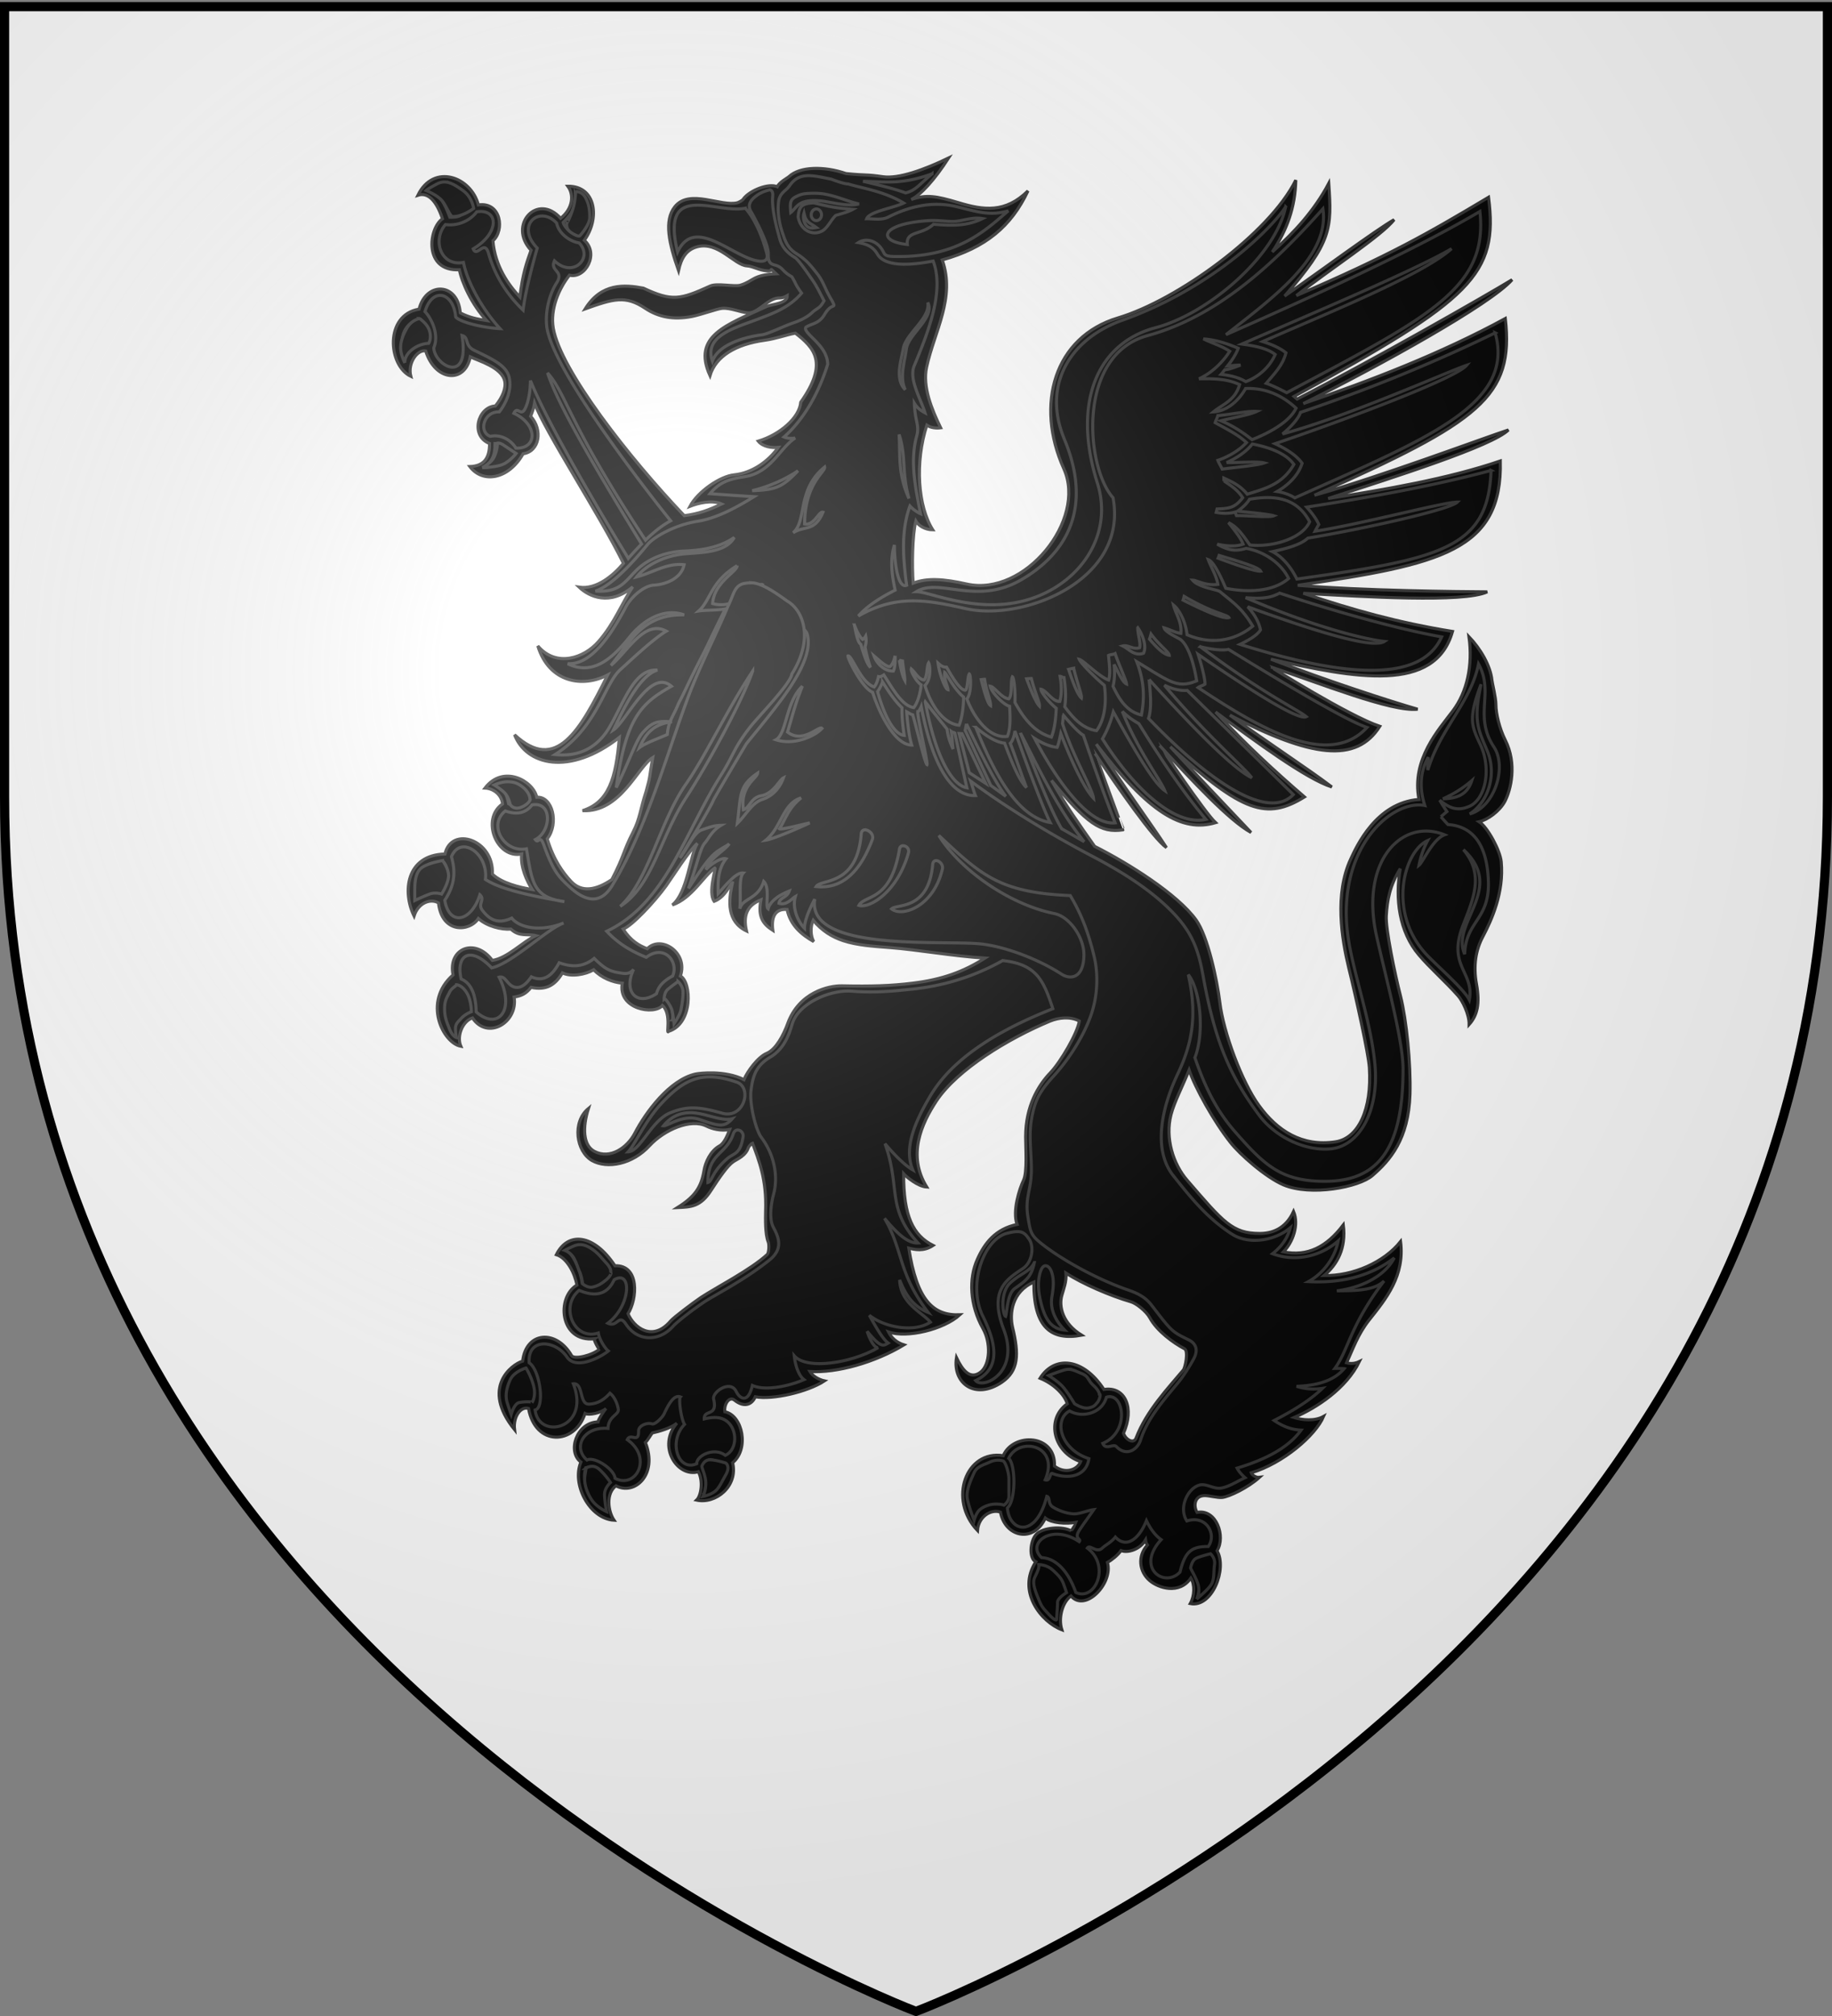 <svg xmlns="http://www.w3.org/2000/svg" xmlns:xlink="http://www.w3.org/1999/xlink" width="600" height="660" version="1.0"><rect width="100%" height="100%" fill="#808080" stroke="none"/><desc>Flag of Canton of Valais (Wallis)</desc><defs><radialGradient xlink:href="#b" id="c" cx="221.445" cy="226.331" r="300" fx="221.445" fy="226.331" gradientTransform="matrix(1.353 0 0 1.349 -77.63 -85.747)" gradientUnits="userSpaceOnUse"/><linearGradient id="b"><stop offset="0" style="stop-color:white;stop-opacity:.314"/><stop offset=".19" style="stop-color:white;stop-opacity:.251"/><stop offset=".6" style="stop-color:#6b6b6b;stop-opacity:.125"/><stop offset="1" style="stop-color:black;stop-opacity:.125"/></linearGradient></defs><g style="display:inline"><path d="M300 658.5s298.5-112.32 298.5-397.772V2.176H1.5v258.552C1.5 546.18 300 658.5 300 658.5" style="fill:#fff;fill-opacity:1;fill-rule:evenodd;stroke:none;stroke-width:1px;stroke-linecap:butt;stroke-linejoin:miter;stroke-opacity:1"/></g><g style="display:inline"><g style="display:inline"><path d="M0 0h600v660H0z" style="fill:none;stroke:none;display:inline"/></g><path d="M239.89 289.009c-1.373 6.011-1.867 12.662 4.59 15.774-1.156-5.153.194-8.367 4.724-10.204-1.109 5.867.916 8.06 3.904 10-.579-4.388.77-7.143 4.674-6.837 1.06 5.204 4.772 8.265 8.723 10.51-1.06-1.734-1.156-4.847-.192-6.99 2.919 3.506 6.222 5.51 9.94 6.73 4.508 1.478 9.626 1.803 15.41 2.25 8.29.612 21.157 2.857 30.94 3.418-6.94 4.439-13.976 7.04-23.711 8.214-6.988.868-13.543 1.072-23.085.868-4.579-.102-14.12 2.244-17.784 12.244-1.446 3.98-3.903 8.572-6.891 9.847-2.892 1.173-6.41 5.97-7.47 8.622-6.218-3.112-14.459-2.143-15.905-1.836-8.385 1.887-16.193 12.295-19.856 19.387-2.457 4.694-8.048 8.673-13.253 5.918-3.711-1.99-3.904-7.806-1.928-14.03-5.397 4.439-4.048 14.03 1.157 17.04 5.06 2.857 13.35 1.174 18.844-4.847 4.868-5.255 13.494-8.979 18.65-6.428 1.832.918 4.724 1.684 7.616 1.122-.771 1.99-1.832 4.541-3.326 5.357-2.988 1.633-4.675 5.408-5.108 8.164-.916 5.357-2.892 8.418-8.675 12.04 4.385-.204 7.566-.204 11.084-5.765 2.603-4.03 5.302-7.96 7.181-9.235 1.301-.918 4.097-1.887 4.964-4.693.048-.102.771-1.174 1.35-1.378 2.072 5.51 4.675 11.939 4.289 22.092-.048 2.397-.193 7.703.868 10.254.337.817.24 3.52-.338 4.082-5.398 5-16.868 10.867-21.735 14.081-2.844 1.939-8.868 6.48-9.928 7.704-5.928 6.939-12.049 2.092-13.929-2.398 3.037-4.796 3.904-15.969-4.289-15.714-6.892-10.408-15.374-11.275-19.18-3.622 3.614 1.122 6.023 6.173 6.746 9.949-6.843 3.98-5.687 18.775 5.687 17.601-.29.204 1.398 3.572 1.735 3.368-2.313 2.04-8.386 3.57-9.205 2.091-4.964-8.571-14.892-7.908-16 1.837-3.615 1.072-13.784 8.724-2.651 22.449-.53-4.388 2.169-7.755 4.578-6.94 2.217 12.5 15.181 11.99 18.507 1.634 1.156.663 5.157-.103 6.892-1.633-.771.816-2.555 3.622-2.651 4.387-7.133.256-10.12 9.796-5.59 13.164-3.085 7.244 2.795 18.57 10.843 19.03-1.976-2.908-2.747-8.724.627-11.275 5.928 3.265 13.88-3.47 9.638-14.184.772-.663 1.784-2.55 2.266-3.112 1.927-.408 6.217-1.582 8.048-3.214-6.554 7.653.193 17.907 7.036 15.918 1.687 3.163.868 7.959-.578 9.285 6.217 1.378 13.639-4.49 11.807-12.244 5.446-4.439 3.374-15.46-2.554-16.684-.337-2.449 1.446-5.204 3.181-3.775 3.23 2.55 5.735 1.378 6.795-1.123 5.64 1.072 17.11-1.581 22.652-5.204-1.639-.357-3.808-1.428-4.772-3.06 8.82.51 21.158-2.909 30.796-8.725-2.41-.765-4.096-2.296-5.06-4.235 6.12 2.092 18.073-.816 23.374-5.612-8.771.307-14.072-4.744-16.723-21.836 1.88.46 4.771 1.224 7.952-.867-6.555-3.316-9.687-9.592-9.639-23.469.867.97 4.675 4.183 7.567 4.337-6.41-10.357-1.784-20.663 3.228-28.265 6.892-10.306 23.471-20.357 37.206-26.071 2.651-1.071 6.458-1.633 9.543 0-.627 4.03-6.12 13.367-9.446 16.887-4 4.133-8.145 11.02-8.145 20.97 0 3.775.578 11.53-.675 14.234-1.35 2.806-3.71 10.153-2.12 14.49-7.085 1.479-10.651 6.121-13.013 11.428-2.891 6.326-2.458 15 1.832 22.652 2.65 4.643 2.41 11.785-.771 14.286-3.422 2.601-5.928-.613-7.904-4.745-1.302 8.316 6.024 13.979 14.844 8.06 5.542-3.775 5.686-9.08 3.518-18.06-1.012-4.286-.29-11.632 6.988-14.745-.145 14.694 5.542 19.286 15.663 17.398-6.313-3.878-7.518-9.439-6.506-13.01.53-1.99 1.638-4.643 1.35-7.347 5.3 3.47 14.506 7.449 21.205 9.388 1.735.459 5.108 3.112 6.265 5.255 2.313 4.285 7.663 8.214 11.374 10.153 1.35.714.24 6.224-.434 6.99-4.916 5.867-12 13.264-15.422 22.193-.771 2.091-3.422.612-4.145-1.53 3.663-8.113.675-15.46-6.41-14.337-6.699-10.306-16.145-11.225-20.916-3.674 4.193 1.684 7.952 5.102 8.916 8.367-7.23 5.102-4.386 16.071 4.386 18.929-1.109 2.754-5.06 4.132-8.579 1.479.482-10.612-13.543-11.02-16.772-3.418-12.193-1.939-18.169 14.285-8.433 24.49.337-4.644 4.482-7.093 7.518-6.021 1.494 8.163 10.892 10.306 14.699 1.939 1.976 1.632 6.7 2.04 10.265 1.377 0 .051-1.783 2.908-1.783 2.857-2.699-1.633-9.398-1.224-11.518 1.173-2.024 2.296-2.362 7.806-.097 8.929-6.265 9.693 1.784 19.693 8.53 22.244-1.204-3.826.145-8.98 2.989-11.07 4.723 5.51 13.928-4.235 11.952-10.97 1.35-.765 3.47-2.398 4.434-3.878 2.361.919 6.217-.51 7.855-3.214 0 .051.82 1.378.82 1.378-3.326 3.622-2.747 8.724.77 11.683 2.796 2.398 9.688 4.643 13.447-.867 1.35 2.194 1.205 5.867-.193 8.367 7.181 1.429 12.145-11.428 8.772-17.295 2.891-4.745-.241-13.776-6.555-12.551-1.253-2.143-.867-5.51 2.554-5.51 1.446 0 4.193.765 5.687.612 2.314-.255 8.483-3.214 12.194-6.582-1.157.153-2.458-.816-2.7-1.479 10.507-3.163 21.013-12.194 23.712-18.47-2.94 1.633-6.94 1.225-9.687.358 7.518-3.214 17.11-9.54 21.398-18.316-1.446.714-2.94.765-4.193.408 2.17-4.693 3.663-9.234 7.326-13.928 5.687-7.143 11.76-14.54 10.362-25.765-5.398 6.786-15.615 11.327-25.061 11.122 4.337-3.622 7.277-8.928 6.313-16.58-5.542 7.295-11.711 10.407-19.615 8.825 3.18-3.265 5.109-8.877 3.325-13.213-2.698 5.867-7.277 7.193-11.084 7.193-8.964 0-11.856-3.622-23.712-17.346-4.675-5.357-7.325-13.929-5.35-21.53 1.013-4.031 3.905-9.592 5.929-14.643 1.976 5.816 8.048 16.785 13.542 23.724 2.94 3.776 11.47 11.377 17.35 13.877 8.916 3.776 24.724.816 29.158-3.06 5.735-4.95 11.807-11.837 12.289-26.582.29-10.204-1.157-24.387-3.084-32.091-1.832-7.092-4.964-22.244-4.675-26.377.337-5.204 1.108-9.796 4.578-15.408-1.735 9.745-.385 20.663 6.12 28.265 3.47 4.132 8.772 8.775 12.82 13.367 1.35 1.48 3.663 5.97 3.615 9.387 2.699-3.01 3.566-6.785 2.41-13.214-1.109-6.02-.241-11.224 2.12-15.612 2.796-5.305 6.94-14.387 5.976-24.438-.337-3.673-4.434-11.326-7.229-13.112 2.747-.612 6.651-3.418 8.386-6.581 2.024-3.827 4.097-12.398.145-20.204-1.832-3.622-3.037-8.571-3.037-11.53 0-2.347-1.253-7.245-1.3-8.01-.483-4.796-3.808-10.357-7.52-14.235 1.302 9.388-.626 18.112-5.3 24.286-4.53 6.07-13.64 15.867-11.085 28.979-14.025 1.02-20.483 15.459-22.362 19.54-5.35 11.48-2.892 26.224-.675 35.407 2.41 9.745 6.506 28.265 6.795 32.857.868 13.622-3.566 23.163-11.132 24.285-10.892 1.632-19.037-3.571-25.061-11.939-5.543-7.601-11.615-23.928-12.772-33.621-.915-7.551-3.952-21.684-7.759-27.04-6.073-8.47-22.362-18.673-33.254-24.133-4.964-7.04-9.832-13.877-14.12-21.58 11.566 14.08 16.048 17.295 23.422 16.172 0 .051-9.157-24.948-9.157-25 7.325 10.92 19.036 27.806 23.374 30.817-3.856-6.072-15.856-22.602-22.989-33.877 17.302 22.5 28.097 28.979 39.086 25.713-3.422-3.163-18.314-25.203-18.314-25.254 10.554 11.428 22.796 24.591 29.928 28.469-6.361-6.786-17.831-18.724-26.458-28.06 23.808 21.631 31.567 24.029 43.953 16.427-9.784-8.418-19.76-17.652-29.11-27.805 13.158 9.693 29.785 21.938 38.074 24.54-7.47-5.714-23.085-15.918-33.398-23.52 26.7 13.877 41.398 15.816 49.11 3.673-10.17-3.418-35.664-19.387-35.664-19.438 16 5.255 39.519 14.796 48.05 13.826-8.531-2.448-30.026-9.387-48.05-16.377 27.615 6.276 53.736 11.225 59.471-9.081-17.735-2.857-32.82-7.092-48.869-12.5 19.76 1.123 52.532 3.163 60.243-.46-9.543-.05-40.531-.356-62.074-2.142 47.134-6.887 67.038-11.377 66.363-40.713-17.157 5.867-37.832 9.387-56.387 12.295 21.688-7.04 53.736-17.193 59.038-22.448-8.241 2.704-42.507 15.51-63.52 21.377 54.411-24.234 65.351-32.244 62.508-57.856-21.206 11.53-43.905 20.255-66.17 27.857 24.675-12.245 61.399-32.55 68.387-40.56-8.338 5.101-46.7 26.989-70.412 39.08-.337-.255-.675-.561-1.012-.867 58.556-31.887 66.894-39.948 63.713-65.203-20.097 11.99-32.483 19.081-62.942 32.193 10.506-8.316 28.146-19.744 32.001-24.846-5.783 3.265-24.145 16.836-35.856 25 15.47-17.704 15.47-22.194 14.458-36.888-4.771 8.98-11.326 16.071-18.507 22.449 4.82-7.194 7.519-14.592 7.711-23.52-8.626 17.449-38.748 39.285-58.218 45.101-20.82 6.224-27.278 28.265-17.736 49.438 7.519 16.734-12.77 41.886-31.76 37.703-7.518-1.684-12.964-2.092-17.59-.306-.434-5.306-.29-15.97.867-20.306.82 1.429 2.94 2.806 5.543 2.857-4.868-7.704-5.899-21.979-1.947-34.274 1.253.867 3.037 1.07 4.53.867-2.94-6.071-5.99-13.459-4.592-19.887 2.554-11.785 9.507-22.648 5.113-35.061 14.265-4.031 22.583-10.98 28.077-22.612-7.374 7.296-14.506 6.378-22.844 3.827-7.036-2.092-10.481-2.733-15.397-.999 3.132-1.53 7.566-6.352 12.241-13.596-8.048 3.877-16.266 6.847-21.471 6.133-5.928-.867-4.904-.314-12.121-1.036-7.29-2.503-15.133-2.299-18.65.967-.531.51-3.134 1.774-3.857 3.334-2.943-1.228-8.95 1.212-11.06 3.921-.048.46-1.639 1.225-1.976 1.327-5.356 1.41-15.72-4.688-20.515 1.307-3.637 4.548-1.914 12.039 1.196 20.906.917-4.148 2.559-6.829 6.098-7.787 6.902-1.868 12.097 5.927 16.257 6.237 2.265.153 3.862 1.461 6.784 1.661 2.338.16-.022-1.684 2.821.933-7.679.345-7.386 2.43-11.7 3.74-1.887.572-7.667-.733-9.85.258-9.9 4.494-12.493 5.11-21.93.705-6.194-1.164-13.753-1.721-19.048 6.793 9.253-3.316 13.22-4.514 19.678-.177 4.293 2.836 9.156 3.85 15.292 2.66 3.026-.588 8.28-2.548 9.933-2.667 2.817-.202 5.786 1.293 8.488 1.475 2.49.168 5.05-2.816 7.546-4.139 2.557-1.354 2.887-.077 5.26-1.501 0 2.755-4.873 2.675-7.026 3.675-12.863 5.978-24.226 9.473-18.3 22.53 1.918-6.38 8.473-10.265 17.83-11.566 4.05-.564 6.985-1.774 10.139-2.345 6.198 4.796 10.882 9.72 1.764 22.601-.434 5.102-6.837 10.617-13.922 12.76 1.542 1.888 4.53 2.245 6.555 2.041-3.181 4.49-8.434 8.367-14.458 8.98-4.627.459-11.953 5.56-14.459 10.305 2.603-1.02 7.181-2.194 10.362-.765-4.048 1.939-7.374 3.214-12.241 3.827-17.928-18.827-40.483-47.55-42.893-61.377-1.06-6.224 1.831-12.959 5.301-17.346 5.205 1.275 9.832-7.04 4.868-11.429 5.109-6.99 3.952-17.805-5.398-17.703 2.073 2.806 1.687 7.296-2.361 10.51-7.567-8.52-17.398 2.193-9.687 10.459-1.446 4.03-2.747 7.704-3.663 15.305-3.663-3.877-8.145-10.05-8.82-18.417 3.856-3.368 2.747-12.806-4.77-11.735-2.41-9.285-14.7-13.673-19.809-3.163 3.278-1.072 6.073 1.734 8.049 7.704-4.627 3.214-6.217 17.295 5.542 16.683.82 4.235 4.097 11.428 8.916 16.632-3.229-.51-5.494-.918-8.627-2.5-.723-9.948-11.18-10.408-13.494-1.224-11.326 1.837-10.217 18.418-2.699 21.99-1.157-4.44 2.265-8.878 4.868-8.317 3.132 10 12.867 10.765 14.603 1.939 2.554 1.275 10.313 3.367 11.277 7.959.482 2.194-.675 5.204-3.036 8.112-5.832.306-8.338 9.847-1.928 12.296.048 4.948-1.976 7.397-6.458 7.55 4.241 5.612 12.723 4.184 17.446-4.183 5.398-.766 6.554-7.806 2.458-12.296.53-1.326 1.012-2.55 1.301-4.286 3.326 9.184 21.11 36.224 29.11 52.448-3.422 4.082-8.868 8.623-14.507 7.806 3.277 3.113 10.024 6.225 17.543-.102-3.518 5.204-5.976 11.939-11.23 17.908-4.674 5.408-13.831 8.571-19.855 1.428 3.71 12.143 14.892 13.725 22.892 9.49-9.06 18.163-16.82 32.295-30.507 19.592 3.76 9.846 17.88 13.673 34.314.867-1.108 13.571-3.518 21.224-12.048 23.979 12.434.663 18.12-14.438 22.988-17.398-1.285 7.2-.602 5.448-2.17 11.088-1.983 6.016-1.923 8.75-4.347 13.466-3.162 6.15-2.845 7.658-6.88 15.394-5.11 3.47-9.88 4.388-13.399.562-2.506-2.704-5.638-6.837-7.759-13.877 3.952-5.154 1.687-14.03-3.422-13.623-1.157-5.408-10.988-10.816-16.964-3.01 2.988.153 5.494 2.347 5.735 5.204-7.181 5-1.88 18.061 6.265 16.377-.434 4.286 1.687 8.827 3.47 11.633-4.29-.715-9.976-2.092-13.06-5.051.626-11.224-13.398-15.918-15.519-6.582-12.868.357-13.928 12.551-10.12 20.306 1.445-4.54 5.59-5.765 8-4.286 1.108 10.102 10.217 9.49 13.06 5.102 2.844 2.551 7.567 3.725 10.651 3.47 2.843 2.653 5.446 1.428 8.193 2.142-4.386 1.99-9.253 7.347-14.265 8.112-5.64-7.601-14.651-3.928-12.868 4.745-10.073 8.827-3.326 22.296 2.554 23.367-1.446-3.316.578-8.265 3.807-9.285 4.916 7.397 14.989 1.53 13.64-6.837 2.313-.357 3.903-1.071 5.542-3.163 4.964 1.02 7.903-.714 10.265-4.745 2.843 1.378 7.422.612 10.265-1.02 2.506 2.653 6.266 4.132 9.35 4.387-1.542 8.52 10.506 10.561 13.157 7.296 3.133 2.755 1.06 9.847 2.024 8.47 8.097-2.552 7.518-16.174 3.856-18.113 2.65-7.805-6.458-13.469-10.844-8.928-2.699-1.02-5.446-2.602-7.904-6.428 2.929-1.11 10.225-8.844 14.107-14.215 1.779-2.462 7.563-11.638 10.203-13.845-2.416 3.667-3.208 16.188-8.205 20.162 6.378-2.187 10.09-9.304 13.912-12.1.51.07-2.332 7.959-.197 10.911 3.801-1.51 5.009-5.524 5.976-6.075z" style="fill:#000;stroke:#313131;stroke-opacity:1;fill-opacity:1"/><path d="M305.246 56.913c-10.06 3.658-15.533 2.54-22.596 2.437 4.386 1.02 10.62 2.524 13.934 3.814 3.229-.816 4.228-2.46 8.662-6.251zm-40.873.609c-2.274.097-4.185.938-5.775 3.285-1.253 1.785-3.217 2.259-3.602 5.218-.483 3.724.387 7.733 1.35 10.437.82 2.347 1.477 4.71 4.61 6.649 3.277 2.04 4.54 3.82 6.701 6.516 2.062 2.571 2.556 5.18 4.954 9.006 1.338 2.781-.097.143-2.543 4.292-1.854 3.146-4.218 2.936-6.146 4.212-1.108 2.037 7.132 5.746 7.153 12.158-3.947 12.575-10.016 20.037-14.305 23.761 1.253.51 2.5.549 3.656.345-5.06 3.316-7.804 11.129-16.238 12.608-4.386.715-8.137 1.28-11.656 5.616 4.82.357 9.64.674 14.41.98-4.867 3.01-11.86 7.033-18.462 8.053-7.76 1.225-14.46 5.303-16.291 7.497-4.964 6.02-11.575 13.374-17.166 15.363 7.953.46 9.445-2.911 13.59-6.993 3.759-3.673 9.563-5.915 15.443-6.119 5.831-.204 11.797-1.236 16.423-4.45-2.747 4.949-10.66 4.892-16.105 5.35-7.904.715-13.48 4.49-15.84 7.55 5.204-1.326 9.883-4.636 15.522-3.973-.964 4.643-6.24 6.471-9.854 6.675-3.277.153-7.515 3.84-9.298 7.258-5.253 10-11.64 18.923-18.966 18.463 8.964 4.49 15.796-3.212 20.423-8.926 4.771-5.817 11.478-9.342 17.695-7.047-13.59-.306-17.708 8.928-23.973 16.53 5.398-4.388 10.964-15.134 18.145-11.205-4.578 2.704-12.732 10.541-15.046 12.582-5.35 4.796-7.523 18.988-21.403 27.814 9.06.97 14.608-3.374 17.933-9.139 4.82-8.316 8.01-18.975 15.576-18.516-6.024 1.837-11.3 13.225-14.384 19.602 4.193-2.704 12.005-20.426 18.993-14.304-9.687 5.46-14.885 10.053-18.066 33.165 4.53-9.235 6.445-15.46 8.662-17.96 3.077-3.5 4.804-3.862 8.98-3.603.706-1.824 1.71-3.368 2.755-5.986 2.763-5.224 2.352-5.136 8.318-16.689 1.43-2.77 2.757-5.854 6.57-13.43.887-1.764 25.745 2.504 27.204 7.285 1.579 5.172-1.843 11.776-5.166 16.953-4.501 7.014-14.22 18.295-14.78 19.205-.555.899-10.343 17.447-10.729 18.357-1.562 3.682-10.458 17.994-10.94 18.887 2.072-2.5 4.427-8.247 7.126-9.165 3.373-1.174 4.205-1.422 6.304-1.484-3.055 1.832-3.84 4.077-5.324 5.802-1.6 1.857-2.46 7.105-5.325 14.834 2.14-3.062 6.185-9.878 9.378-12.053 2.632-1.794 3.097-1.782 3.946-2.543-1.28 2.115-6.475 4.77-7.602 8.424 1.624-1.787 5.005-4.01 6.57-3.524-2.098 2.692-2.791 5.94-2.57 11.417 3.249-3.72 6.05-7 8.212-6.754-1.568 1.714-.688 7.21-1.113 11.681.868-3.52 5.983-3.008 7.814-8.927 2.217 2.194.349 8.113 1.457 8.98.53-2.193 3.01-4.297 6.914-5.827-.77 2.244-3.123 2.01-3.364 4 2.506.816 4.243-1.587 5.35-2.199-1.156 3.98 1.067 8.47 2.994 10.357 0-2.755 2.015-6.958 3.364-9.51-2.699 17.092 40.248 13.474 53.694 14.596 7.808.664 18.95 4.703 27.046 9.907 2.94 1.94 7.32 1.53 7.417-6.225.048-5.663-4.635-12.542-9.695-13.562-14.7-2.96-30.79-14.236-37.827-25.563 13.687 12.806 19.72 18.713 43.045 19.682 4 6.633 6.101 12.874 7.788 19.761 1.446 5.97 1.16 12.784-.768 18.702-2.506 7.55-7.664 15.372-12.291 20.423-4.723 5.204-6.388 7.996-7.497 14.781-.867 5.357.123 11.123.027 16.583-.096 6.479-2.195 8.623-1.086 15.204.82 4.95.987 5.836 4.794 8.795 6.748 5.255 18.098 11.469 28.026 14.887 3.422 1.173 5.718 2.5 7.55 4.848 6.843 8.877 6.609 8.665 12.344 11.522 2.265 1.123 3.083 3.26 1.59 6.067-1.254 2.346-3.338 5.663-4.928 7.602-4.723 5.765-10.216 11.803-12.53 19.099-.963 3.061-4.573 5.562-7.946 2.093-.964-1.02-3.46 1.313-4.424-1.034 9.157-3.877 6.783-17.037 1.192-15.099-1.494 5.357-7.956 6.875-12.053 4.477-5.204 2.755-3.307 12.466 6.331 15.629-1.012 6.428-7.565 6.582-12 4.847-.867-.306-.595 2.705-2.33 2.093 4.915-11.48-8.622-14.24-11.947-7.046 2.217 1.939 2.468 13.56-.424 16.264.627 7.858 9.334 10.114 12.9-3.814 1.205.306.209 2.4 2.04 3.523 1.88 1.174 4.379 2.046 6.596 2.199 2.024.153 4.634-1.123 6.755-1.378-1.446 2.092-3.392 4.69-4.742 6.782-1.88 2.908.793 2.637-.026 3.708-9.157-6.122-17.357.627-12.344 5.218 4.674.205 8.725 4.377 11.231 11.417 6.41 2.96 11.424-8.828 3.762-14.542.867-1.327 2.972 1.836 4.9 0 1.205-1.123 2.846-1.817 4.291-3.603 3.326 3.622 7.522 1.204 10.172-5.377 1.35 2.806 2.942 4.898 4.821 6.225-8.482 9.234 1.064 15.98 6.172 10.622 1.639-6.632 3.655-8.422 9.245-8.37 2.892-3.93-.583-10.463-6.993-8.371-2.795-4.235.198-10.613 4.053-11.735 2.265-.663 4.79 1.388 7.152.98 2.65-.46 5.335-2.244 7.84-3.417-.77-.663-1.92-1.8-2.595-3.126 9.301-2.806 16.76-6.634 20.953-12.45-2.988-.102-5.93-1.162-8.82-3.152 7.373-3.776 12.44-7.251 15.813-10.516-3.325.51-6.066.103-8.476-.663 6.458-.255 12.036-1.617 15.602-5.8a63 63 0 0 0-3.073-.054c4.53-6.122 4.903-13.89 16.132-28.635-3.422 3.418-10.506 3.13-15.47 3.232 8.964-1.174 15.964-5.271 18.808-10.781-7.326 5.714-16.925 8.373-28.105 7.761 4.723-2.602 8.591-7.559 9.748-13.324-6.073 5.357-14.473 6.838-21.51 4.185 2.555-1.99 4.838-4.701 5.802-8.476-5.398 4.49-13.793 5.46-19.046 2.092-7.952-5.05-13.588-12.031-19.179-19.072-7.229-8.98-3.377-23.422 1.298-33.218 4.434-9.336 6.752-18.657 3.523-32.688 3.856 4.643 5.45 18.862 2.172 27.178 3.374 9.796 7.074 17.24 12.954 24.026 9.88 11.275 15.364 16.654 30.304 16.45 17.253-.255 24.926-11.386 24.926-36.794 0-9.08-5.406-28.971-8.635-43.257-5.639-24.948 8.393-38.989 22.224-33.376-3.952 1.48-7.02 8.888-8.37 9.96.53-2.653 1.436-5.529 2.834-8.08-7.904 3.52-13.492 24.187.291 38.013 4.241 4.285 11.664 10.778 13.351 14.145 1.735-9.183-7.341-10.98-2.04-24.45 3.374-8.724 6.998-16.527.106-24.74 13.977 12.805-4.299 23.968.424 34.223.29-10.765 8.147-11.259 7.762-23.708-.386-13.01-5.727-18.217-13.245-18.728-.771-.816-1.534-1.675-2.305-2.543a71 71 0 0 1 1.96-1.695 96 96 0 0 1-2.357-3.735c3.518 2.908 6.129 3.544 9.695 2.013 5.253-2.245 7.323-12.142 3.709-20-2.988-6.377-4.157-8.493.132-19.972-2.458 11.632-1.242 14.195 1.987 21.695 3.373 7.857.28 16.992-5.696 20.767 8.049-2.142 12.333-15.247 7.947-21.88-6.795-10.357.194-17.715-5.06-27.205-2.457 12.398-12.56 21.233-16.608 34.702-.096-1.378.084-2.757.132-4.186-2.94 5.153-2.75 10.866-1.112 15.814-11.23-2.142-30.305 15.057-24.715 45.668 2.12 11.48 7.043 25.54 8.344 38.754 1.543 15.51-5.06 27.055-14.41 27.973-8.53.816-18.322-3.983-23.575-11.126-9.64-13.01-14.4-24.088-18.305-45.72-1.83-10.255-4.574-15.957-13.297-23.814-6.94-6.174-15.188-11.077-23.284-15.311-13.543-7.143-27.228-15.366-39.47-24.397.386 1.173 1.103 3.746 1.537 4.715-7.181.255-13.796-8.373-17.748-29.138-.29.714-.947 1.773-1.14 1.722-.192 1.785 3.358 16.532 3.02 17.297-.674-.357-3.12-10.96-4.662-16.317-.674-.153-1.408-.674-1.986-.98.048 1.224.63 7.673 1.642 10.887-5.831-.102-10.845-11.124-12.82-17.298-3.326-1.275-8.198-10.975-8.054-11.894 1.253-.357 4.197 8.82 8.583 10.146.626-.663 1.163-2.14 1.404-3.364.627.153 1.218-.2 1.748-.557 2.844 4.337 5.924 10.141 9.828 10.702 1.301-1.785 2.073-4.484 2.41-7.443-1.446-.919-3.472-4.376-3.231-5.192 1.397 1.224 2.402 3.398 4.185 3.602 1.06-.969.857-4.724 1.483-5.642.386.663 1.025 5.097-1.192 7.444 1.928 6.428 5.974 12.445 11.179 13.006.916-2.296 1.457-5.776 1.457-9.245-3.133-2.602-5.594-7.645-6.172-8.053-.338 2.194 1.06 4.649 1.06 5.67-.965-.256-2.847-5.322-3.232-8.69.867.766 1.72 1.4 2.781 1.299 1.59 2.806 4.261 7.447 6.093 7.549.867-.153.724-4.56 1.35-5.324.579.408.748 6.601-.794 8.132 2.361 6.326 7.44 13.107 13.271 12.291 1.109-2.653.908-6.589.715-9.854-1.88-.357-5.972-4.58-6.357-6.57 1.494.256 3.613 3.853 6.119 4.16 1.205-1.276.49-5.753 1.165-7.232.579.306 1.014 5.666.822 8.37 3.18 5.868 6.886 9.987 11.946 11.364 1.06-2.653 1.445-6.165 1.59-9.43-2.362-1.888-5.007-5.256-5.007-6.225 1.88.408 3.81 4.178 6.172 3.974.675-2.45.61-5.304.08-8.212.385 0 .864.424 1.298.424.481 3.214.72 6.22.238 9.536 2.94 3.98 5.928 7.127 10.41 7.84 2.7-3.622 3.34-9.323 2.57-14.833-2.892-2.398-7.756-7.254-8.238-8.53 1.349.306 6.702 5.863 9.642 6.781.675-2.193.14-5.859-.053-8.052.578-.306 1.545-.253 2.172-.61 1.156 3.52 3.639 8.736 3.735 9.96-1.35-.56-2.923-4.343-4.08-6.384.29 2.551.186 5.085-.344 7.126 2.073 4.439 4.623 8.332 9.298 9.404.867-4.694 1.259-10.212-1.536-17.457 10.699 6.48 13.266 8.931 19.628 6.278-.82-5.153-2.483-11.03-5.086-13.377-.53-.51-5.155-2.443-5.59-3.973 1.784.51 3.68 1.597 5.51 1.8.338-3.876-1.687-6.234-2.41-9.244 2.217 1.786 4.086 6.073 4.424 9.695 7.23 3.112 15.148 2.447 21.51-2.808-3.47-5.969-6.895-8.07-10.702-11.284-.868-.714-7.052-1.364-8.98-3.762 1.542.052 4.023 1.888 8.264 1.378-.433-2.857-2.188-5.453-3.152-8.106 1.928.714 4.254 5.959 5.748 9.377 7.085 1.429 15.522 1.183 20.583-3.205-2.651-5.357-8.44-8.936-13.934-9.854-3.614 1.122-6.035.561-9.457-1.377 2.94.612 5.875.918 8.477 0-.82-2.245-3.178-4.955-4.768-7.047 2.988 1.48 4.632 3.995 6.993 7.312 7.47.816 17.166-2.144 19.576-7.603-4.241-8.01-11.66-8.741-19.708-7.364-.916 1.582-2.571 2.976-3.92 3.894 3.47.357 10.035.949 11.867 1.51-1.59.663-8.186-.104-12.186-.053-.192-.46-.305-.655-.45-1.166-1.88.562-4.153.514-6.225.106.096-.357.195-.704.291-1.112 4.29-.153 5.94-.52 8.398-3.682-1.735-2.704-3.95-3.98-6.12-5.51a6 6 0 0 1-.052-.927c2.698 1.224 5.486 2.516 7.655 5.271 6.217-1.888 11.622-3.37 15.284-9.748-2.795-3.928-8.866-5.757-13.589-6.675-2.313 2.857-5.532 4.79-8.423 6.066 4.048.102 9.93-.48 12.29.132-2.216.816-9.12 1.401-13.747 2.013-.434-.969-1.045-1.84-1.43-2.86 3.277-1.123 6.967-3.175 9.377-5.828-3.085-2.857-6.685-4.476-10.252-6.516.193-.715.682-1.54.874-2.305 4.338-.357 9.78-1.581 12.768-1.378-2.554 1.225-7.954 2.053-11.761 3.073 3.711 1.48 7.162 3.774 10.198 6.172 5.013-1.938 12.194-5.61 14.41-10.304-4.819-4.49-10.504-6.692-16.529-6.437-2.217 3.98-6.06 7.4-10.543 7.655 3.037-2.5 7.089-3.672 8.583-8.927-4.241-1.99-8.816-1.958-13.298-1.907 4-1.785 7.705-5.282 10.066-9.006-2.699-1.786-5.792-2.675-8.635-4.053 3.855.255 7.802 1.491 11.417 3.073-.772 2.092-2.292 4.295-3.497 5.774 1.205-.05 3.034-.315 4.238-.264-1.686.612-3.43 1.383-5.165 1.536-.386.46-.807 1.075-1.192 1.483 2.747.358 5.525.854 8.08 2.384 4.144-1.48 7.81-4.74 9.641-8.874-2.699-2.142-6.988-2.855-10.94-3.417 22.748-9.897 56.617-24.139 68.714-31.23-9.639 8.673-41.445 21.43-61.88 30.41 2.555.815 5.509 1.946 7.63 3.681-1.013 4.082-3.91 6.977-6.464 9.987 2.362.867 4.437 1.899 6.702 3.072 46.796-24.897 66.03-34.234 63.283-59.336-18.506 10.918-45.2 23.61-83.177 40.344 14.41-11.429 34.17-25.3 31.761-41.218-16.771 18.877-35.19 35.464-57.455 41.535-23.326 6.378-20.2 43.161-11.285 53.059 5.06 27.193-29.63 40.551-48.184 36.317-12.964-2.908-22.797-4.682-35.231 2.41 3.277-3.673 7.763-6.283 12.053-8.476-1.012-4.592-1.781-9.782-.239-14.782-.048 4.745.964 14.468 4 13.192-1.108-8.52-1.95-17.541 1.086-25.96.916 1.021 2.217 1.982 3.47 2.544-1.687-8.572-3.553-17.38-1.192-25.695.868-3.214-.676-4.8-.82-10.463.915 1.53 2.12 2.384 3.47 3.099-1.447-4.694-5.352-11.008-3.524-15.39 4.916-11.781 9.865-24.676 6.199-34.278-4.627.868-15.36 2.647-18.252-2.251-1.397-2.45-3.504-3.33-6.251-3.788 2.169-1.48 6.108-1.015 8.132 2.913.53.97.598 1.592 3.682 1.643 20.242.357 29.2-7.977 37.297-14.967-6.072 1.786-10.285.255-17.032-1.377-7.567-1.786-15.032-.254-22.357 3.47-2.12 1.02-4.729.503-6.994.503.916-2.398 8.877-3.506 12.106-5.139-6.478-3.893-13.486-4.808-18.172-6.251-1.205.05-4.615-1.206-5.483-1.563-3.03-.602-5.647-1.236-7.92-1.14zm-44.9 178.75c-.017.046-.036.087-.053.133.216-.033.439-.081.662-.106-.219-.016-.402-.014-.609-.027zm-.053.133c-4.907.734-7.902 3.333-9.933 8.318 2.046-1.56 6.59-3.12 9.06-4.265.146-1.676.448-2.922.873-4.053zM266.227 63.27c.822-.02 1.841.016 3.179.159 4.626.722 8.077 2.477 11.92 3.338-3.229.801-6.52-.026-11.629-.901-8.386-1.011-8.534 1.994-10.703 3.71-.352-3.482-.114-4.337 1.962-5.326 1.846-.88 2.806-.923 5.271-.98zm.318 3.152c5.237 1.245 6.647 1.618 12.768 2.12-1.639.918-3.981 1.473-5.616 1.986-1.593 1.518-2.642 4.136-4.477 5.113-3.248 1.73-7.143-.417-7.814-4.636.249-3.554 1.38-4.43 5.139-4.583zm154.513 1.272c-3.133 5.204-22.214 25.967-53.588 37.19-17.013 6.072-26.261 21.184-18.887 38.887 10.168 24.387-1.247 38.615-14.066 46.012-14.796 8.623-26.817-.773-34.384 3.92 4.193-.05 19.284 7.151 35.284 2.968 17.736-4.643 29.494-21.116 24-38.463-8.386-26.428-.044-45.862 18.993-50.913 17.639-4.642 39.467-23.836 42.648-39.601zm-101.64 3.735c.362-.02.716-.016 1.086 0 .423.018.838.056 1.271.132-5.06 2.5-10.076 2.365-16.052 1.855-3.856 3.673-9.038 2.03-8.556 6.622-10.121-1.02-8.981-6.923 7.55-7.841 2.264-.102 5.271.342 7.681.291 2.14-.039 4.485-.925 7.02-1.06zm-15.55 27.602c2.41 5-6.344 10.307-7.02 15.205-.578 4.336-2.298 9.269-.37 13.35-3.422-3.418-1.455-9.122-.636-13.51.916-5 8.894-9.841 8.026-15.045zm185.824 9.933c-20.097 9.796-41.254 18.437-63.76 26.04-.627 2.091-3.568 5.184-5.881 7.072 22.603-6.173 54.748-20.704 60.29-22.49-3.566 4.337-40.391 18.067-62.753 25.669 3.71 1.735 7.09 3.86 8.873 6.41-1.253 3.98-4.426 7.051-8.185 9.245 1.976.306 4.184 1.021 5.775 2.093 43.423-19.49 72.195-30.57 65.64-54.039zm-195.227 33.271c2.361 7.092.774 12.255 3.231 20.98-3.71-8.316-2.797-13.531-3.231-20.98zm-24.397 10.675c.337 1.582-6.495 5.255-6.543 18.622 3.133.663 4.664-4.3 6.013-3.84-2.747 6.53-6.015 4.279-9.774 6.728 4.626-4.031 1.147-14.06 10.304-21.51zm218.273 1.113c-19.47 5.204-40.058 8.836-60.396 12 1.494 1.683 3.106 3.603 3.973 5.695a32 32 0 0 0-1.218 2.198c15.47-2.398 42.064-9.536 46.595-9.536-2.555 2.551-31.844 8.982-48.953 11.788-2.313 2.143-6.665 3.352-11.629 4.424 3.422 1.734 6.195 5.255 8.027 8.98 47.326-6.633 62.685-10.04 63.6-35.55zm-226.988.106c-5.301 5.56-7.426 6.21-14.993 6.516 5.301-1.326 10.415-3.455 14.993-6.516zm137.93 27.708c8.241 2.5 12.866 3.914 13.59 5.139-1.254.153-5.741-1.178-13.934-4.239.145-.306.248-.594.344-.9zM241.406 185.2c.193 1.888-7.614 5.407-8 12.397 8.29 2.347 14.937-6.889 16.239-6.225-6.555 9.949-15.616 7.845-20.821 8.662 4.048-3.623 3.763-9.477 12.582-14.834zm177.691 8.98c-2.698 1.377-5.127 1.993-11.152 1.483 24.724 10.51 40.492 13.82 45.456 14.33-3.903 2.552-23.08-3.48-44.767-11.337 2.024 2.245 3.607 4.693 4.185 7.55-1.06 1.888-4.533 3.721-6.701 4.742 32.097 10.05 58.905 13.43 66.038-2.438-12.242-2.193-32.046-7.34-53.059-14.33zm-31.284 1.06c9.687 5.713 14.023 5.868 14.65 6.94-1.399.56-7.09-1.743-14.994-5.722.145-.409.248-.81.344-1.219zm-107.997 9.35c.771 2.04 1.786 4.027 2.702 4.742.386-.204.717-.576 1.007-1.086.24 1.275.173 2.45-.212 3.47.385 2.398 1.073 4.69 1.748 6.781-.964-.97-1.92-3.315-3.126-7.55-1.06-.663-1.589-3.704-2.119-6.357zm92.819.9c1.783 2.552 2.941 6.229 1.88 8.371-3.036 1.02-4.638-1.312-6.807-2.384 1.735-.459 3.464 1.322 5.536.557.434-1.531-.657-4.4-.609-6.543zm4.344 2.093c2.65 3.623 5.912 5.87 5.96 6.94-1.638-.204-3.86-2.185-6.463-5.297.193-.562.359-1.132.503-1.643zm16.132 4.133c20.724 15.51 31.954 20.566 34.701 22.913-2.506 1.276-16.765-7.642-35.416-20.397 1.157 3.623 2.3 7.911 2.252 9.748-.579.408-1.625.654-2.252 1.113 21.35 14.234 43.069 26.324 55.31 13.06-6.65-2.297-24.026-12.502-45.376-25.563-1.928.46-5.797-.007-9.219-.874zm-99.944 2.967c0 1.99-.004 3.68-.583 5.006-2.699.102-5.319-2.147-6.331-4.953 1.928 1.632 3.864 3.523 5.165 3.523 1.06-.766 1.412-2.352 1.749-3.576zm1.377 1.43c.338.102.696.214 1.033.265.193 2.092.817 5.337.768 6.357-.722-1.275-1.319-3.612-1.8-6.622zm57.085 2.649c1.205 5 2.736 8.677 2.543 9.748-1.06-.867-2.547-4.275-4.185-9.377a24 24 0 0 1 1.642-.371zm-13.854 3.364c1.06 4.286 2.745 7.757 2.649 9.033-1.012-1.02-2.547-4.437-4.185-8.927.53-.051 1.054-.106 1.536-.106zm-15.311.265c.675 4.133 2.008 7.078 1.96 8.609-.819-.51-1.771-3.35-3.073-8.503.386-.051.776-.106 1.113-.106zm53.88.053c.482 4.949.874 9.527-.186 12.741 21.928 22.806 39.657 33.014 47.416 24.953-11.615-11.53-23.14-22.639-34.754-34.118-1.976.153-4.385-.216-7.47-1.695 13.59 16.224 25.792 26.528 28.635 30.304-6.024-2.857-19.232-16.318-33.642-32.185zm-87.283.848c-.53 1.326-1.112 2.36-1.642 3.125 2.217 8.061 5.486 14.076 8.715 14.331-.434-2.806-.812-6.074-.716-9.033-1.927-1.837-3.755-4.24-6.357-8.423zm-26.278 1.35c-2.205 5.69-2.293 6.175-4.847 15.02 5.109 3.98 10.369-2.314 11.284-1.192-2.168 2.398-8.93 5.698-15.099 3.709 3.518-1.888 3.242-12.445 8.662-17.536zm40.264 5.14c3.374 18.418 8.941 27.34 13.616 28.105-1.35-5.867-2.646-12.04-3.947-17.907-.386-.255-.754-.197-1.14-.503.242 1.734.316 4.04.557 5.774-.915-2.245-1.526-3.38-1.96-6.543a1364 1364 0 0 1-7.126-8.926zm64.529 3.125c5.204 13.01 12.53 22.387 13.88 25.907-3.663-2.5-9.929-13.326-16.82-25.774-1.061 3.98-2.324 6.653-3.577 8.847 10.603 16.786 23.952 28.653 33.88 26.357-6.602-7.806-14.415-19.066-21.933-31.31-1.253-.766-3.07-1.73-5.43-4.027zm-19.338 1.219a51 51 0 0 1-.238 2.808c3.518 10.918 9.733 21.156 10.119 24.37-2.651-2.653-6.798-10.91-10.702-21.165-.29 1.377-.71 3.458-1.192 4.53-2.554-.256-5.174-1.512-7.39-2.94 8.867 16.785 18.768 28.522 26.383 27.654-2.699-6.836-6.458-17.056-10.41-28.688-1.542-.816-4.546-4.222-6.57-6.57zm-31.708 2.86-.423 2.093 8.37 18.04 4.927 3.576c-3.325-4.337-8.006-13.555-12.874-23.708zm3.047 1.113c6.217 15.561 13.719 29.342 24.37 31.178-1.735-3.316-6.826-16.49-11.55-29.96-.192 1.327-.642 3.16-1.51 4.027 1.784 4.694 3.515 9.847 5.299 14.49-2.266-2.194-4.48-7.35-7.18-14.543-2.746-.255-6.056-2.335-9.43-5.192zm14.648 1.88c5.012 12.807 9.965 25.47 13.483 31.338 2.458 1.377 4.907 2.81 7.365 4.238-8.82-10.969-14.534-23.381-20.848-35.575zm-20.105.16 3.338 12.847 5.377 3.47-7.762-16.264zm-66.012 12.98c-.144 1.683-5.744 4.167-4.635 11.973 2.024-.51 2.362-3.97 5.88-4.583 4-.714 5.882-5.19 7.232-5.854-1.205 3.367-3.519 5.95-6.94 7.073-3.422 1.122-5.412 5.212-8.16 7.814 1.206-8.98.31-12.138 6.623-16.423zm233.928 2.437c-1.542 4.795-5.119 5.858-9.456 5.96 3.421-1.53 6.565-3.46 9.456-5.96zm-219.676 5.668c-4.193 3.368-4.856 6.572-7.073 10.093.578.459 9.206-1.856 9.88-1.907-3.277 1.581-11.947 5.285-14.357 5.642 5.157-4.184 5.574-12.093 11.55-13.828zm20.82 10.464c1.283-.11 3.146 1.433 2.517 3.152-4.097 10.867-10.095 16.309-18.384 15.39 1.59-2.602 13.405 0 14.755-17.244.06-.861.53-1.248 1.112-1.298zm12.662 5.192c.964.029 2.057.97 1.696 2.278-3.663 13.06-12.913 18.367-16.238 17.244 2.024-3.622 10.405-1.065 13.297-18.463.127-.765.667-1.077 1.245-1.06zm10.622 4.874c.074-.008.162-.006.239 0 1.029.08 2.265 1.346 1.934 2.781-2.844 12.245-13.166 15.864-16.636 13.006 1.783-1.683 12.107.512 13.457-14.436.079-.888.489-1.296 1.006-1.351zm21.934 32.714c-10.121 5.663-20.015 8.33-29.51 9.35-6.891.715-12.683 1.275-20.105.663-6.217-.51-17.195 3.565-19.364 10.86-.964 3.266-2.542 7.999-7.072 10.703-4.434 2.653-5.758 5.687-6.384 10.993-.53 4.336 1.51 12.837 3.39 15.337 4.097 5.46 5.639 12.449 4 18.622-.915 3.367-1.455 8.177-.106 10.728 1.639 3.112 3.488 6.926-1.139 10.702-8.627 6.938-18.138 11.54-21.8 14.04-3.181 2.142-8.44 6.13-9.934 7.814-4.53 5-11.557 4.997-15.364-.768-2.41-3.623-2.705 1.212-5.934-.318 7.567-5.715 7.995-17.643 2.067-14.225-2.217 4.949-6.266 5.664-11.47 3.47-6.362 5.153-1.82 16.51 6.278 13.96.289 1.888 2.031 4.911 3.284 5.88-2.313 1.94-10.521 6.377-13.51 2.04-3.855-5.714-13.001-6.437-12.423 1.828 3.615 2.347 5.19 14.755 1.96 15.47 1.205 10 18.287 6.11 12.503-8.583 3.374-.357 1.884 6.751 5.113 6.65 2.892-.103 5.007-1.485 6.887-3.577 1.542 1.224 2.44 3.457 2.729 5.192.337 1.939-3.22 2.198-3.365 6.33-8.144-.662-11.61 6.277-6.887 10.358 2.41-1.275 8.951 2.977 9.192 5.987 6.844 3.571 12.434-6.744 4-12.662 1.06-2.347 3.805 1.427 3.708-2.808-.048-1.888 2.995-2.868 4.345-2.358 1.012.409 3.47-2.135 4-3.258 1.59-3.418 3.278-6.379 5.35-5.562-.674.714.243 7.296 1.351 8.98-5.446 5.662-2.072 15.628 4 12.873-.096-2.602 5.688-5.534 9.351-2.728 4.434-1.99 4.059-10.086-.954-11.973-1.686-.664-3.861-.458-5.933.053-.145-3.317 4.47-.521 3.073-6.49-.53-2.296 5.462-6.47 7.39-2.49 1.06 2.194 3.852 4.288 5.298-1.987 4.578 2.04 12.755-.07 16.9-1.907-1.735-1.276-2.89-4.727-3.179-7.788 4.065 4.708 18.886 2.368 27.496-2.702-1.071.283-2.68-2.263-3.629-5.324 4.579 5.612 5.345 4.759 6.888 3.84-1.928-1.377-4.485-6.075-6.172-9.085 4.82 3.877 14.505 5.823 20 2.251-2.651-3.214-9.826-6.021-10.067-13.827 1.976 4.949 4.339 8.608 9.35 10.649-9.975-13.01-8.086-20.144-14.303-30.808 3.132 3.725 7.18 8.308 10.94 8.053-10.458-11.48-5.603-18.166-10.808-32.502 2.169 2.55 5.98 6.797 9.112 8.582-2.698-6.428-.24-14.246 5.881-24.45 7.036-11.683 20.962-20.817 40-28.317-3.085-9.336-5.34-14.536-16.424-15.76zm-96.13 38.092c-5.824.058-10.229 2.96-15.364 8.397-5.735 6.071-8.817 13.632-11.179 16.132 3.952-.153 7.57-10.164 13.642-12.715 5.735-2.398 9.69-2.039 17.112.053 7.181 2.041 10.026-8.36 4.821-10.145-3.433-1.18-6.385-1.748-9.032-1.722zm-6.225 11.708c-3.077.02-6.14 1.116-8.742 4.292 1.301.153 6.455-3.879 11.708-2.093 6.025 2.04 8.11 2.9 10.808-.212-2.94.765-6.75-.904-10.702-1.669-1.012-.191-2.047-.324-3.072-.318zm15.549 5.669c-.58.014-1.15.406-1.457 1.324-2.265 6.837-8.291 6.174-8.291 15.868 1.446-.358 1.316-3.612 6.57-8 1.975-1.633 4.085-1.228 4.953-6.993.18-1.212-.81-2.223-1.775-2.199zm91.68 33.27c-.883-.008-2.006.174-3.497.557-7.518 1.939-13.002 16.742-7.894 27.099 5.06 10.204 5.305 17.438-2.357 21.112 2.554 2.959 14.59-2.662 9.192-16.795-5.013-13.06 1.297-16.477 6.357-19.946 2.94-1.99 3.678-6.93 2.04-9.43-1.094-1.649-1.9-2.577-3.841-2.596zm5.483 10.146c-1.446 3.01-4.397 3.46-7.867 6.622-3.47 3.164-2.5 10.508-1.537 10.967.482-1.48.536-7.326 2.994-9.112 3.855-2.704 5.446-3.885 6.41-8.477zm3.55 1.033c-.478.06-.955.468-1.298 1.272-1.06 2.5-1.065 5.748-.583 8.503 1.446 7.602 3.734 10.876 8.265 11.284-1.928-1.938-5.075-5.968-4.16-11.02.483-2.857.736-5.526-.132-8.026-.452-1.307-1.297-2.113-2.092-2.013z" style="fill:#000;fill-opacity:1;stroke:#313131;stroke-opacity:1"/><path d="M267.368 68.4c.916 0 1.687.868 1.687 1.94 0 1.07-.771 1.887-1.687 1.887-.915 0-1.687-.816-1.687-1.888 0-1.071.772-1.939 1.687-1.939zm-3.706 2.715c.771 1.938 2.08 2.145 3.719 3.37-1.157.204-2.38.43-3.296-.64-.916-1.072-1.154-2.83-.768-4.105zM131.899 114.99c-.867-5.408.723-9.081 5.59-10.612 1.447 1.225 2.073 2.602 2.218 4.286-3.47-.051-5.928 2.857-7.808 6.326zm4.049 178.262c0-7.96 3.18-11.53 9.397-10.918.964 1.07 1.253 2.55.868 4.846-4.868-1.173-7.615 2.143-10.265 6.072zm10.958 40.769c-1.35-3.572-1.173-7.874 2.634-11.446 1.446.46 3.276 2.309 3.42 4.145-2.795 1.48-4.56 4.342-6.054 7.3zm39.453 75.86c3.421.664 7.084 2.96 8 10.256-.868.867-2.844.459-3.663 0-.77-4.745-2.361-7.96-4.337-10.255zm-20.194 48.826c-.337-3.928.048-7.857 5.446-10.459.482.561.771 1.225.868 1.939-2.747.102-4.579 4.235-6.314 8.52zm26.459 29.49c-1.253-2.603-1.542-5.154-.771-7.705 1.35-.306 2.65.256 3.807 1.684-1.638.612-2.458 3.061-3.036 6.02zm124.87 2.55c.435-6.071 1.447-12.193 11.085-11.377.338.765.338 1.327.193 1.837-4.723-1.276-8.626 2.857-11.277 9.54zm23.52 34.03c-1.88-3.47-2.362-7.398.24-12.295.82.05 1.446.408 2.073 1.071-1.832 3.418-2.265 7.194-2.313 11.224zM140.762 61.876c3.478-.5 7.91 1.525 10.161 8.488-.689.754-2.702.798-3.591.762-1.637-4.492-3.747-8.19-6.57-9.25zm47.641 1.33c1.989 3.063 3.286 7.237-1.573 12.501-.947-.312-2.211-2.05-2.398-2.857 3.653-3.57 4.622-6.498 3.971-9.643zm-30.306 89.885c3.754-.106 6.276-.894 7.71-6.544-1.428-1.248-2.048-1.373-3.68-1.374.053 3.488-.78 6.287-4.03 7.918zm62.17 180.786c2.59-2.445 2.197-5.782-.554-10.09-1.2.544-1.54 1.349-1.87 2.772 2.011 2.29 2.766 4.664 2.425 7.318zm-57.192-76.7c3.632-.432 5.65 1.467 7.522 5.982-1.176.62-2.775.619-3.996.008-.697-3.29-1.347-4.615-3.526-5.99zm67.506 231.857c3.056-1.738 3.776-6.3 2.05-11.166-1.288.232-1.978.93-2.614 2.233 1.452 2.724 1.48 6.437.564 8.933zm114.369-38.087c3.441-.536 7.912 1.845 10.994 8.442-.558 1.117-2.706.191-3.773-.207-2.17-4.23-4.653-6.733-7.221-8.235zm47.395 71.328c2.931-1.964 2.58-7.214.531-11.938-1.268.328-1.529 1.804-2.075 3.15 1.631 2.608 2.29 6.23 1.544 8.788z" style="fill:#000;stroke:#313131;stroke-opacity:1;fill-opacity:1"/><path d="M157.435 69.23a9 9 0 0 0-1.298.106c-2.313 3.112-6.348 4.696-10.251 4.185-4.29 4.898-1.708 13.775 5.907 12.397 1.205 6.327 6.19 15.393 11.973 21.669-4.916-.204-12.974-1.978-14.516-3.815-.723-8.06-7.608-10.013-10.066-1.748 1.831 1.837 4.815 7.25 2.887 11.84.193 5.766 11.896 12.403 9.245-4.026 2.361.613.723 3.266 4 4.848 5.639 2.755 10.378 4.785 11.39 8.662 1.109 4.388-1.106 8.843-3.178 11.496-5.109-.204-6.893 6.623-2.94 8 4-.816 7.165 1.776 8.37 3.868 7.036.306 7.29-7.693-.662-11.417 1.156-2.45 2.248 1.024 3.55-1.272 1.06-1.888 1.832-5.297 1.88-9.43 6.844 16.99 28.92 53.095 32.052 58.197a129 129 0 0 1 4.344-4.688c-20.964-34.183-28.108-48.015-30.807-56.025 6.12 6.683 6.996 16.948 32.105 54.753 2.603-2.55 5.299-4.75 8.239-6.33-5.35-6.633-37.73-47.605-40.476-62.86-.723-4.082.138-10.301 3.126-15.046 2.554-4.03-2.306-3.736-.716-7.205 6.025 5.816 12.85-.906 8.08-5.854-3.133-.51-6.69-3.123-7.364-6.49-5.543-6.02-13.684.659-6.358 8.158-.386 1.48-3.672 12.614-4.636 20.318-6.024-5.765-9.527-12.294-11.31-18.57-1.35-4.795-3.829 1.578-5.033-1.483 8.042-4.735 8.513-12.169 2.463-12.238zm89.057 121.587a4.2 4.2 0 0 0-.82.026c-5.332-.041-4.982 3.184-7.285 7.708-2.978 7.116-6.761 14.727-10.49 23.39-7.519 17.469-14.993 47.889-27.523 68.158-3.992 6.458-9.207 4.692-14.171-.053-3.23-3.01-4.99-4.8-8.027-13.218-1.397-3.98-1.752-.38-2.86-1.96 5.156-2.552 5.783-12.538-1.06-11.365-2.073 2.755-5.057 3.313-8.768 1.987-5.88 4.745-.144 13.826 6.94 12.397 1.81 10.604 1.977 15.93 12.41 17.289-6.173-1.121-20.035-3.347-25.867-7.276 1.06-8.367-8.04-14.74-11.125-7.443 1.638 5.612.72 9.89-2.172 14.277 1.445 8.572 8.653 7.127 11.496-1.8 1.783 1.632-.796 2.967.795 5.059 2.602 3.418 5.4 4.559 9.642 2.569 2.458 3.214 9.563 4.603 16.976 1.618-5.62 2.096-16.702 13.067-23.545 14.7-6.989-7.347-11.845-4.28-10.013 3.629 2.891 1.173 4.83 4.428 4.927 10.754 7.036 6.276 13.017-.47 7.523-11.337 2.265-.663 2.702 3.134 5.642 3.337 1.687.103 3.214-1.02 4.9-3.47 4.049 1.837 6.896-.425 9.113-4.609 3.952 1.429 7.759 1.58 11.47-1.43 3.325 3.265 4.9 4.152 7.84 4.662 2.362.408 3.566.65 5.06-1.033-3.47 7.398 1.161 12.206 7.523 7.92.578-2.398 2.38-4.244 5.271-5.775 2.073-4.693-2.755-10.557-8.635-6.119-5.205-2.091-9.387-4.703-12.953-8.53 19.422-9.183 25.483-32.195 37.482-51.203 4.057-6.428 4.124-8.754 9.43-15.576 2.772-3.564 13.406-14.342 13.695-17.404 7.135-11.322 3.958-20.423-1.139-23.708-.361-.028-7.397-5.882-11.682-6.172zm.027 28.873c-3.422 9.745-14.376 30.017-21.8 41.403-8.638 13.244-10.939 28.843-21.59 35.628 9.205-8.316 13.008-27.85 21.483-39.972 6.543-9.359 13.232-23.984 21.907-37.059zM247.599 64.181c-2.073 1.53-2.724 3.166-1.712 4.952 1.639 2.857 5.781 10.645 5.733 13.91-.048 2.092.229 3.222 1.964 3.68 3.036.766 2.17 1.867 5.785 3.908 1.675 2.842.752 1.92 3.162 5.341-4.06 4.753-9.368 6.612-13.951 8.38-7.589 2.929-18.189 5.467-15.256 13.884 2.159-6.027 12.156-8.117 16.16-8.618 2.053-.257 7.072-2.804 10.389-3.926 3.3-1.115 5.189-2.507 5.89-3.17 1.972-1.867 2.619-1.325 4.117-4.058-1.976-3.765-2.318-4.639-3.805-6.795-1.436-2.084-4.638-6.73-5.698-7.342-2.506-1.48-4.229-3.413-4.952-5.964-.916-3.215-2.463-8.821-2.415-13.005 0-1.326.437-2.666-.816-3.227-1.623.385-3.226.964-4.595 2.05zm-3.52 3.987c-9.446 1.99-27.96-9.307-22.16 14.319 5.36-11.513 17.033.714 25.41 2.754 3.61.88 4.467-.36 3.647-2.81-1.212-4.632-3.633-10.691-6.897-14.263z" style="fill:#000;fill-opacity:1;stroke:#313131;stroke-opacity:1"/><path d="M253.196 91.384c-3.67 0-5.53 1.023-8.791 2.841-3.262 1.82-7.999-.235-12.483 1.22s-9.376 4.002-11.822 3.638-8.978-3.41-11.415-3.638c-2.676-.25-5.905-1.113-9.784.364-2.024.771-5.3 3.638-5.3 3.638s3.262-1.591 5.708-2.319c2.446-.727 4.484-.955 7.338.136 2.854 1.092 5.885 2.455 8.33 3.91 2.447 1.455 5.938 1.547 9.2 1.547 3.26 0 6.93-1.455 10.191-2.91s8.814 1.69 11.667.598c2.854-1.09 4.39-2.787 6.7-3.66 1.986-.75 6.32-1.383 6.32-1.383s-.85-3.336-2.113-4.399-3.746.417-3.746.417z" style="fill:#000;fill-rule:evenodd;stroke:#313131;stroke-width:.002px;stroke-linecap:butt;stroke-linejoin:miter;stroke-opacity:1;fill-opacity:1"/><path d="M145.779 59.583c-.874-.044-1.752.16-2.693.66-3.013 1.6-3.527 2.133-3.527 2.133s4.018 1.586 5.525 3.718c1.506 2.133 2.505 5.327 3.51 4.794 3.012 0 6.532-2.66 6.532-2.66s-.497-3.72-3.51-5.852c-2.071-1.466-3.914-2.697-5.837-2.793zm42.757 3.114s-.01 1.502-.47 4.001-2.293 6.502-2.293 6.002c0 0-.928 1.992 1.373 3.492 2.3 1.5 2.762 1 2.762 1s3.232-3.502 3.232-6.002-.24-4.368-1.39-6.492c-1.15-2.125-3.214-2.001-3.214-2.001zm-51.062 41.58s-2.612.362-4.24 3.19c-1.626 2.827-2.27 5.296-1.945 7.417s1.303 3.888 1.303 3.888-.327-2.126 2.276-4.247 5.525-2.113 5.525-2.113.98-1.414.33-3.889c-.651-2.474-2.924-3.893-3.25-4.246zm25.574 40.787c-.366.044-.521.226-.521.226.65-.353.316 2.126-.66 4.247s-3.892 3.53-3.892 3.53 5.193-.002 7.47-1.416c2.279-1.414 3.58-3.19 3.58-3.19s-2.595-1.752-4.222-2.812c-.813-.53-1.389-.63-1.755-.585zm3.058 110.867c-1.952 0-4.24 1.057-4.24 1.057s2.934 1.776 3.91 3.19 1.303 3.17 1.303 3.17.971 1.764 3.249 1.057 3.574-2.477 3.249-2.83c0 0 .007-1.763-1.946-3.53-1.952-1.768-3.573-2.114-5.525-2.114zm-21.161 25.8s-4.22.7-6.498 2.115c-2.278 1.414-2.606 4.608-2.606 7.436v3.53s2.93-1.407 4.882-2.114 3.909 0 3.909 0 2.276-3.547 2.276-6.021-1.963-4.945-1.963-4.945zm77.122 39.599s-1.947 1.412-3.249 2.472c-1.301 1.06-1.303 3.171-1.303 3.171.326-.353 2.281 2.474 2.607 3.888.325 1.414.642 4.247.642 4.247s1.95-2.819 2.276-4.586.66-3.542.66-5.663c0-2.12-1.633-3.53-1.633-3.53zm-72.553 1.057c0 .353-1.643 1.058-2.293 2.472s-1.616 2.476-1.616 5.304.64 4.245 1.616 6.72 2.293 2.811 2.293 2.811-.33-1.044-.33-2.812.644-2.134 1.946-3.548c1.301-1.414 3.249-2.114 3.249-2.114s.01-3.886-1.616-6.36-3.249-2.473-3.249-2.473zm40.255 85.085a5.2 5.2 0 0 0-1.859.453c-1.627.707-2.936 1.415-2.936 1.415s1.96.705 2.936 2.473 1.295 3.172 1.946 4.586c.65 1.414.973 3.907.973 3.907s1.622 1.41 3.249 1.057 2.942-1.059 4.57-2.472c1.626-1.414 1.61-2.487 1.285-2.133 0 0 .667-1.05-1.286-3.171-1.952-2.121-2.934-3.55-5.212-4.964-1.423-.884-2.592-1.2-3.666-1.151zm-17.478 40.39s-3.91 1.06-5.212 3.888-1.624 5.316-.973 7.437c.65 2.12 1.303 3.888 1.303 3.888s.962-3.535 2.589-3.888c1.627-.354 4.564-.354 4.239 0 0 0 1.294-1.783.643-4.964-.65-3.181-2.589-6.36-2.589-6.36zm177.544.434c-.452.017-.942.107-1.511.284-2.278.707-4.883 1.755-4.883 1.755s2.925 1.78 4.552 3.548 3.91 5.644 3.91 5.644 2.6 1.769 4.551 1.415c1.953-.353 2.269-1.048 2.92-1.755s1.31-2.831.66-2.831c0 0-.011-1.064-1.964-2.831-1.952-1.768-1.288-2.828-3.891-3.888-1.953-.796-2.986-1.39-4.344-1.34zm-117.36 29.614c-1.953 0-2.607 2.133-2.607 2.133 0 .707 1.303 3.169 1.303 5.643 0 2.475-.973 4.247-.973 4.247s1.952-.355 3.58-1.416c1.626-1.06 2.282-2.834 3.909-5.662s0-3.888 0-3.888-3.26-1.057-5.213-1.057zm94.096.132a6.2 6.2 0 0 0-2.328.585c-2.277 1.06-4.236 1.409-5.212 3.53s-2.601 5.66-2.276 8.135 2.276 7.417 2.276 7.417.644-2.469 1.946-3.53 3.26-1.774 5.212-1.774 2.606.36 2.606.36 1.633-1.065 1.633-2.832v-5.662c0-2.475-1.312-6.002-1.963-6.002 0 0-.766-.279-1.894-.227zm-132.65 2c-1.223 0-2.119.7-2.119.7.325 0-.313 1.761-.313 3.529 0 1.767.65 4.244 2.276 6.719 1.627 2.474 4.882 3.888 4.882 3.888s-.66-3.523-.66-5.643c0-2.121 1.946-3.889 1.946-3.889s-1.301-2.125-3.579-4.246c-.854-.796-1.698-1.057-2.432-1.057zm202.546 28.633s-2.925.69-4.552 1.397-1.946 3.19-1.946 3.19c-.326 0 2.28 3.886 2.606 6.36.325 2.474-.66 3.888-.66 3.888s3.906-3.178 4.882-4.945.647-4.24.973-6.36-1.303-3.53-1.303-3.53zm-56.292 3.53c.326 1.06-.652 2.832-1.303 4.246s-.311 3.18.99 6.36c1.302 3.182 1.302 3.17 3.58 5.644s2.588 1.774 2.588 1.774.33-4.248.33-5.662 2.936-3.17 2.936-3.17-.322-1.065-.972-2.832c-.651-1.767-1.627-2.819-3.58-4.586-1.952-1.768-4.569-1.775-4.569-1.775z" style="fill:#000;fill-rule:evenodd;stroke:#313131;fill-opacity:1;stroke-opacity:1"/></g><g style="display:inline"><path d="M300 658.5s298.5-112.32 298.5-397.772V2.176H1.5v258.552C1.5 546.18 300 658.5 300 658.5" style="opacity:1;fill:url(#c);fill-opacity:1;fill-rule:evenodd;stroke:none;stroke-width:1px;stroke-linecap:butt;stroke-linejoin:miter;stroke-opacity:1"/></g><g style="display:inline"><path d="M300 658.5S1.5 546.18 1.5 260.728V2.176h597v258.552C598.5 546.18 300 658.5 300 658.5z" style="opacity:1;fill:none;fill-opacity:1;fill-rule:evenodd;stroke:#000;stroke-width:3;stroke-linecap:butt;stroke-linejoin:miter;stroke-miterlimit:4;stroke-dasharray:none;stroke-opacity:1"/></g></svg>
